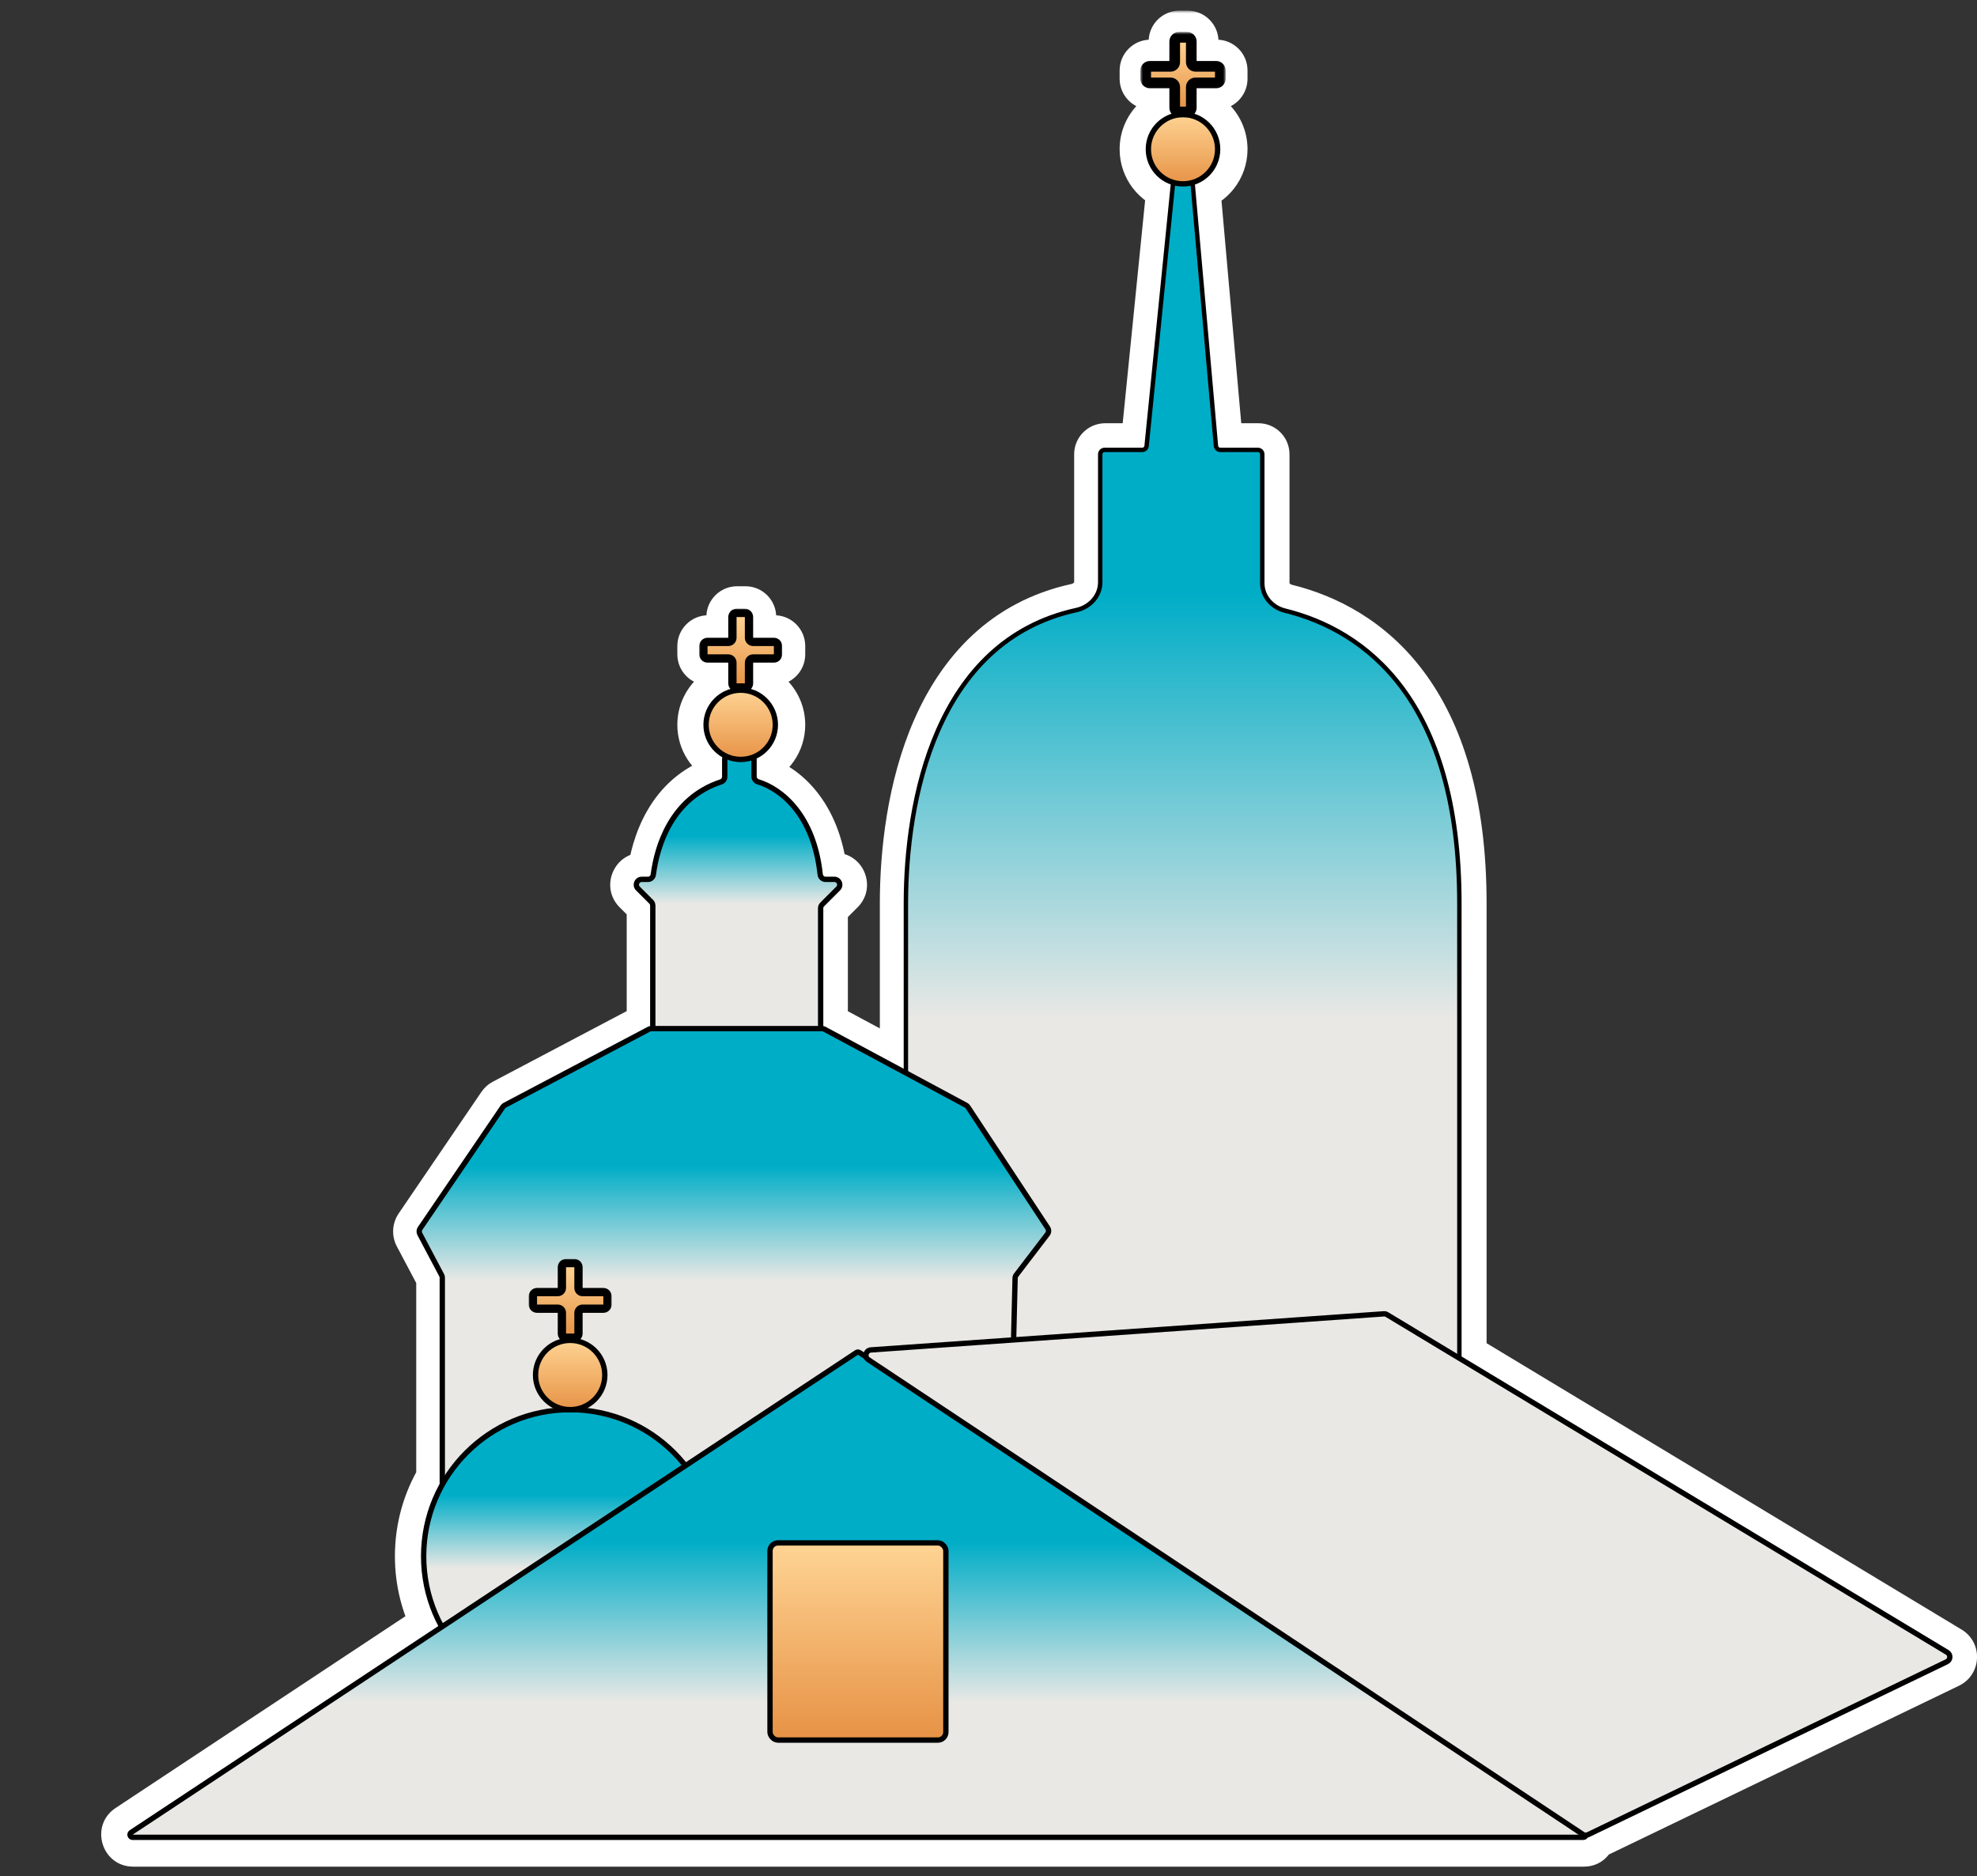 <?xml version="1.0" encoding="UTF-8"?> <svg xmlns="http://www.w3.org/2000/svg" width="371" height="352" viewBox="0 0 371 352" fill="none"><rect x="0" y="0" width="371" height="352" fill="#333333" stroke="none"/><mask id="path-1-outside-1_346_159" maskUnits="userSpaceOnUse" x="18" y="2" width="354" height="349" fill="black"><rect fill="white" x="18" y="2" width="354" height="349"></rect><path fill-rule="evenodd" clip-rule="evenodd" d="M222.886 7C223.316 7 223.664 7.348 223.664 7.778V11.667C223.664 12.096 224.012 12.444 224.442 12.444H228.33C228.76 12.444 229.108 12.793 229.108 13.222V14.778C229.108 15.207 228.76 15.556 228.33 15.556H224.442C224.012 15.556 223.664 15.904 223.664 16.333V20.222C223.664 20.652 223.316 21 222.886 21H222.108H221.33C220.901 21 220.553 20.652 220.553 20.222V16.333C220.553 15.904 220.204 15.556 219.775 15.556H215.886C215.456 15.556 215.108 15.207 215.108 14.778V13.222C215.108 12.793 215.456 12.444 215.886 12.444H219.775C220.204 12.444 220.553 12.096 220.553 11.667V7.778C220.553 7.348 220.901 7 221.33 7H222.886ZM139.108 129C142.974 129 146.108 132.134 146.108 136C146.108 138.985 144.24 141.534 141.608 142.54V145.698C141.608 146.167 141.934 146.568 142.382 146.705C146.751 148.044 152.832 152.928 154.022 164.078C154.078 164.596 154.51 165 155.031 165H156.694C157.585 165 158.031 166.077 157.401 166.707L154.401 169.707C154.214 169.895 154.108 170.149 154.108 170.414V192.5C154.108 192.682 154.059 192.853 153.974 193H154.357C154.522 193 154.684 193.041 154.83 193.119L170.108 201.324V169.53C170.108 150.516 175.515 120.264 202.125 114.465C204.623 113.921 206.574 111.811 206.574 109.255V85.241C206.574 84.784 206.944 84.415 207.4 84.415H214.457C214.881 84.415 215.236 84.093 215.279 83.671L220.204 34.738C217.263 33.908 215.108 31.206 215.108 28C215.108 24.134 218.242 21 222.108 21C225.974 21 229.108 24.134 229.108 28C229.108 31.23 226.92 33.95 223.945 34.757L228.288 83.661C228.326 84.088 228.683 84.415 229.111 84.415H236.158C236.615 84.415 236.985 84.784 236.985 85.241V109.419C236.985 111.905 238.819 113.981 241.233 114.576C256.209 118.265 273.971 131.206 273.971 169.53V254.857L365.525 310.046C366.205 310.456 366.159 311.458 365.443 311.803L298.216 344.207C298.232 344.728 297.846 345.25 297.215 345.25H25.002C24.011 345.25 23.623 343.963 24.45 343.416L82.357 305.103C80.283 301.194 79.108 296.734 79.108 292C79.108 286.721 80.569 281.784 83.108 277.57V239.748C83.108 239.585 83.068 239.425 82.992 239.28L78.89 231.533C78.717 231.205 78.739 230.808 78.947 230.502L94.468 207.706C94.56 207.571 94.684 207.46 94.828 207.384L121.889 193.115C122.033 193.04 122.193 193 122.356 193H122.742C122.657 192.853 122.608 192.682 122.608 192.5V169.914C122.608 169.649 122.503 169.395 122.315 169.207L119.815 166.707C119.185 166.077 119.631 165 120.522 165H121.7C122.215 165 122.644 164.611 122.71 164.1C123.391 158.85 126.051 149.797 135.384 146.722C135.808 146.583 136.108 146.192 136.108 145.746V142.5C136.108 142.443 136.113 142.387 136.122 142.333C133.75 141.212 132.108 138.798 132.108 136C132.108 132.134 135.242 129 139.108 129ZM139.108 129H138.33C137.901 129 137.553 128.652 137.553 128.222V124.333C137.553 123.904 137.204 123.556 136.775 123.556H132.886C132.456 123.556 132.108 123.207 132.108 122.778V121.222C132.108 120.793 132.456 120.444 132.886 120.444H136.775C137.204 120.444 137.553 120.096 137.553 119.667V115.778C137.553 115.348 137.901 115 138.33 115H139.886C140.316 115 140.664 115.348 140.664 115.778V119.667C140.664 120.096 141.012 120.444 141.442 120.444H145.33C145.76 120.444 146.108 120.793 146.108 121.222V122.778C146.108 123.207 145.76 123.556 145.33 123.556H141.442C141.012 123.556 140.664 123.904 140.664 124.333V128.222C140.664 128.652 140.316 129 139.886 129H139.108Z"></path></mask><path fill-rule="evenodd" clip-rule="evenodd" d="M222.886 7C223.316 7 223.664 7.348 223.664 7.778V11.667C223.664 12.096 224.012 12.444 224.442 12.444H228.33C228.76 12.444 229.108 12.793 229.108 13.222V14.778C229.108 15.207 228.76 15.556 228.33 15.556H224.442C224.012 15.556 223.664 15.904 223.664 16.333V20.222C223.664 20.652 223.316 21 222.886 21H222.108H221.33C220.901 21 220.553 20.652 220.553 20.222V16.333C220.553 15.904 220.204 15.556 219.775 15.556H215.886C215.456 15.556 215.108 15.207 215.108 14.778V13.222C215.108 12.793 215.456 12.444 215.886 12.444H219.775C220.204 12.444 220.553 12.096 220.553 11.667V7.778C220.553 7.348 220.901 7 221.33 7H222.886ZM139.108 129C142.974 129 146.108 132.134 146.108 136C146.108 138.985 144.24 141.534 141.608 142.54V145.698C141.608 146.167 141.934 146.568 142.382 146.705C146.751 148.044 152.832 152.928 154.022 164.078C154.078 164.596 154.51 165 155.031 165H156.694C157.585 165 158.031 166.077 157.401 166.707L154.401 169.707C154.214 169.895 154.108 170.149 154.108 170.414V192.5C154.108 192.682 154.059 192.853 153.974 193H154.357C154.522 193 154.684 193.041 154.83 193.119L170.108 201.324V169.53C170.108 150.516 175.515 120.264 202.125 114.465C204.623 113.921 206.574 111.811 206.574 109.255V85.241C206.574 84.784 206.944 84.415 207.4 84.415H214.457C214.881 84.415 215.236 84.093 215.279 83.671L220.204 34.738C217.263 33.908 215.108 31.206 215.108 28C215.108 24.134 218.242 21 222.108 21C225.974 21 229.108 24.134 229.108 28C229.108 31.23 226.92 33.95 223.945 34.757L228.288 83.661C228.326 84.088 228.683 84.415 229.111 84.415H236.158C236.615 84.415 236.985 84.784 236.985 85.241V109.419C236.985 111.905 238.819 113.981 241.233 114.576C256.209 118.265 273.971 131.206 273.971 169.53V254.857L365.525 310.046C366.205 310.456 366.159 311.458 365.443 311.803L298.216 344.207C298.232 344.728 297.846 345.25 297.215 345.25H25.002C24.011 345.25 23.623 343.963 24.45 343.416L82.357 305.103C80.283 301.194 79.108 296.734 79.108 292C79.108 286.721 80.569 281.784 83.108 277.57V239.748C83.108 239.585 83.068 239.425 82.992 239.28L78.89 231.533C78.717 231.205 78.739 230.808 78.947 230.502L94.468 207.706C94.56 207.571 94.684 207.46 94.828 207.384L121.889 193.115C122.033 193.04 122.193 193 122.356 193H122.742C122.657 192.853 122.608 192.682 122.608 192.5V169.914C122.608 169.649 122.503 169.395 122.315 169.207L119.815 166.707C119.185 166.077 119.631 165 120.522 165H121.7C122.215 165 122.644 164.611 122.71 164.1C123.391 158.85 126.051 149.797 135.384 146.722C135.808 146.583 136.108 146.192 136.108 145.746V142.5C136.108 142.443 136.113 142.387 136.122 142.333C133.75 141.212 132.108 138.798 132.108 136C132.108 132.134 135.242 129 139.108 129ZM139.108 129H138.33C137.901 129 137.553 128.652 137.553 128.222V124.333C137.553 123.904 137.204 123.556 136.775 123.556H132.886C132.456 123.556 132.108 123.207 132.108 122.778V121.222C132.108 120.793 132.456 120.444 132.886 120.444H136.775C137.204 120.444 137.553 120.096 137.553 119.667V115.778C137.553 115.348 137.901 115 138.33 115H139.886C140.316 115 140.664 115.348 140.664 115.778V119.667C140.664 120.096 141.012 120.444 141.442 120.444H145.33C145.76 120.444 146.108 120.793 146.108 121.222V122.778C146.108 123.207 145.76 123.556 145.33 123.556H141.442C141.012 123.556 140.664 123.904 140.664 124.333V128.222C140.664 128.652 140.316 129 139.886 129H139.108Z" fill="#D9D9D9"></path><path fill-rule="evenodd" clip-rule="evenodd" d="M222.886 7C223.316 7 223.664 7.348 223.664 7.778V11.667C223.664 12.096 224.012 12.444 224.442 12.444H228.33C228.76 12.444 229.108 12.793 229.108 13.222V14.778C229.108 15.207 228.76 15.556 228.33 15.556H224.442C224.012 15.556 223.664 15.904 223.664 16.333V20.222C223.664 20.652 223.316 21 222.886 21H222.108H221.33C220.901 21 220.553 20.652 220.553 20.222V16.333C220.553 15.904 220.204 15.556 219.775 15.556H215.886C215.456 15.556 215.108 15.207 215.108 14.778V13.222C215.108 12.793 215.456 12.444 215.886 12.444H219.775C220.204 12.444 220.553 12.096 220.553 11.667V7.778C220.553 7.348 220.901 7 221.33 7H222.886ZM139.108 129C142.974 129 146.108 132.134 146.108 136C146.108 138.985 144.24 141.534 141.608 142.54V145.698C141.608 146.167 141.934 146.568 142.382 146.705C146.751 148.044 152.832 152.928 154.022 164.078C154.078 164.596 154.51 165 155.031 165H156.694C157.585 165 158.031 166.077 157.401 166.707L154.401 169.707C154.214 169.895 154.108 170.149 154.108 170.414V192.5C154.108 192.682 154.059 192.853 153.974 193H154.357C154.522 193 154.684 193.041 154.83 193.119L170.108 201.324V169.53C170.108 150.516 175.515 120.264 202.125 114.465C204.623 113.921 206.574 111.811 206.574 109.255V85.241C206.574 84.784 206.944 84.415 207.4 84.415H214.457C214.881 84.415 215.236 84.093 215.279 83.671L220.204 34.738C217.263 33.908 215.108 31.206 215.108 28C215.108 24.134 218.242 21 222.108 21C225.974 21 229.108 24.134 229.108 28C229.108 31.23 226.92 33.95 223.945 34.757L228.288 83.661C228.326 84.088 228.683 84.415 229.111 84.415H236.158C236.615 84.415 236.985 84.784 236.985 85.241V109.419C236.985 111.905 238.819 113.981 241.233 114.576C256.209 118.265 273.971 131.206 273.971 169.53V254.857L365.525 310.046C366.205 310.456 366.159 311.458 365.443 311.803L298.216 344.207C298.232 344.728 297.846 345.25 297.215 345.25H25.002C24.011 345.25 23.623 343.963 24.45 343.416L82.357 305.103C80.283 301.194 79.108 296.734 79.108 292C79.108 286.721 80.569 281.784 83.108 277.57V239.748C83.108 239.585 83.068 239.425 82.992 239.28L78.89 231.533C78.717 231.205 78.739 230.808 78.947 230.502L94.468 207.706C94.56 207.571 94.684 207.46 94.828 207.384L121.889 193.115C122.033 193.04 122.193 193 122.356 193H122.742C122.657 192.853 122.608 192.682 122.608 192.5V169.914C122.608 169.649 122.503 169.395 122.315 169.207L119.815 166.707C119.185 166.077 119.631 165 120.522 165H121.7C122.215 165 122.644 164.611 122.71 164.1C123.391 158.85 126.051 149.797 135.384 146.722C135.808 146.583 136.108 146.192 136.108 145.746V142.5C136.108 142.443 136.113 142.387 136.122 142.333C133.75 141.212 132.108 138.798 132.108 136C132.108 132.134 135.242 129 139.108 129ZM139.108 129H138.33C137.901 129 137.553 128.652 137.553 128.222V124.333C137.553 123.904 137.204 123.556 136.775 123.556H132.886C132.456 123.556 132.108 123.207 132.108 122.778V121.222C132.108 120.793 132.456 120.444 132.886 120.444H136.775C137.204 120.444 137.553 120.096 137.553 119.667V115.778C137.553 115.348 137.901 115 138.33 115H139.886C140.316 115 140.664 115.348 140.664 115.778V119.667C140.664 120.096 141.012 120.444 141.442 120.444H145.33C145.76 120.444 146.108 120.793 146.108 121.222V122.778C146.108 123.207 145.76 123.556 145.33 123.556H141.442C141.012 123.556 140.664 123.904 140.664 124.333V128.222C140.664 128.652 140.316 129 139.886 129H139.108Z" fill="white"></path><path d="M141.608 142.54L139.822 137.87L136.608 139.099V142.54H141.608ZM142.382 146.705L143.847 141.924L143.847 141.924L142.382 146.705ZM154.022 164.078L158.994 163.547L158.994 163.547L154.022 164.078ZM157.401 166.707L153.866 163.172L153.866 163.172L157.401 166.707ZM153.974 193L149.646 190.497L145.306 198H153.974V193ZM154.83 193.119L157.195 188.714L157.195 188.714L154.83 193.119ZM170.108 201.324L167.743 205.729L175.108 209.685V201.324H170.108ZM202.125 114.465L203.19 119.35L203.19 119.35L202.125 114.465ZM215.279 83.671L210.304 83.17L210.304 83.17L215.279 83.671ZM220.204 34.738L225.179 35.239L225.599 31.064L221.561 29.926L220.204 34.738ZM223.945 34.757L222.636 29.931L218.594 31.027L218.964 35.199L223.945 34.757ZM228.288 83.661L223.307 84.103L223.307 84.103L228.288 83.661ZM241.233 114.576L242.429 109.721L242.429 109.721L241.233 114.576ZM273.971 254.857H268.971V257.681L271.39 259.139L273.971 254.857ZM365.525 310.046L368.106 305.763L368.106 305.763L365.525 310.046ZM365.443 311.803L363.272 307.299L363.272 307.299L365.443 311.803ZM298.216 344.207L296.045 339.703L293.115 341.115L293.218 344.365L298.216 344.207ZM24.45 343.416L27.209 347.586L27.209 347.586L24.45 343.416ZM82.357 305.103L85.116 309.273L88.901 306.769L86.774 302.76L82.357 305.103ZM83.108 277.57L87.391 280.15L88.108 278.96V277.57H83.108ZM82.992 239.28L87.411 236.941L87.411 236.941L82.992 239.28ZM78.89 231.533L74.471 233.872L74.471 233.872L78.89 231.533ZM78.947 230.502L83.08 233.316L83.08 233.316L78.947 230.502ZM94.468 207.706L90.335 204.892L90.335 204.892L94.468 207.706ZM94.828 207.384L92.496 202.961L92.496 202.961L94.828 207.384ZM121.889 193.115L119.557 188.693L119.557 188.693L121.889 193.115ZM122.742 193V198H131.41L127.07 190.497L122.742 193ZM122.315 169.207L118.78 172.743L118.78 172.743L122.315 169.207ZM119.815 166.707L123.351 163.172L123.351 163.172L119.815 166.707ZM122.71 164.1L117.752 163.458L117.752 163.458L122.71 164.1ZM135.384 146.722L136.949 151.471L136.949 151.471L135.384 146.722ZM136.122 142.333L141.053 143.162L141.68 139.429L138.258 137.812L136.122 142.333ZM228.664 7.778C228.664 4.587 226.077 2 222.886 2V12C220.554 12 218.664 10.11 218.664 7.778H228.664ZM228.664 11.667V7.778H218.664V11.667H228.664ZM224.442 7.444C226.773 7.444 228.664 9.335 228.664 11.667H218.664C218.664 14.858 221.251 17.444 224.442 17.444V7.444ZM228.33 7.444H224.442V17.444H228.33V7.444ZM234.108 13.222C234.108 10.031 231.521 7.444 228.33 7.444V17.444C225.999 17.444 224.108 15.554 224.108 13.222H234.108ZM234.108 14.778V13.222H224.108V14.778H234.108ZM228.33 20.556C231.521 20.556 234.108 17.969 234.108 14.778H224.108C224.108 12.446 225.999 10.556 228.33 10.556V20.556ZM224.442 20.556H228.33V10.556H224.442V20.556ZM228.664 16.333C228.664 18.665 226.773 20.556 224.442 20.556V10.556C221.251 10.556 218.664 13.142 218.664 16.333H228.664ZM228.664 20.222V16.333H218.664V20.222H228.664ZM222.886 26C226.077 26 228.664 23.413 228.664 20.222H218.664C218.664 17.89 220.554 16 222.886 16V26ZM222.108 26H222.886V16H222.108V26ZM221.33 26H222.108V16H221.33V26ZM215.553 20.222C215.553 23.413 218.139 26 221.33 26V16C223.662 16 225.553 17.89 225.553 20.222H215.553ZM215.553 16.333V20.222H225.553V16.333H215.553ZM219.775 20.556C217.443 20.556 215.553 18.665 215.553 16.333H225.553C225.553 13.142 222.966 10.556 219.775 10.556V20.556ZM215.886 20.556H219.775V10.556H215.886V20.556ZM210.108 14.778C210.108 17.969 212.695 20.556 215.886 20.556V10.556C218.218 10.556 220.108 12.446 220.108 14.778H210.108ZM210.108 13.222V14.778H220.108V13.222H210.108ZM215.886 7.444C212.695 7.444 210.108 10.031 210.108 13.222H220.108C220.108 15.554 218.218 17.444 215.886 17.444V7.444ZM219.775 7.444H215.886V17.444H219.775V7.444ZM215.553 11.667C215.553 9.335 217.443 7.444 219.775 7.444V17.444C222.966 17.444 225.553 14.858 225.553 11.667H215.553ZM215.553 7.778V11.667H225.553V7.778H215.553ZM221.33 2C218.139 2 215.553 4.587 215.553 7.778H225.553C225.553 10.11 223.662 12 221.33 12V2ZM222.886 2H221.33V12H222.886V2ZM151.108 136C151.108 129.373 145.736 124 139.108 124V134C140.213 134 141.108 134.895 141.108 136H151.108ZM143.394 147.21C147.897 145.488 151.108 141.125 151.108 136H141.108C141.108 136.845 140.582 137.58 139.822 137.87L143.394 147.21ZM146.608 145.698V142.54H136.608V145.698H146.608ZM143.847 141.924C145.288 142.366 146.608 143.756 146.608 145.698H136.608C136.608 148.577 138.579 150.769 140.917 151.485L143.847 141.924ZM158.994 163.547C157.607 150.547 150.262 143.89 143.847 141.924L140.917 151.485C143.24 152.197 148.058 155.31 149.05 164.608L158.994 163.547ZM155.031 160C157.169 160 158.789 161.627 158.994 163.547L149.05 164.608C149.366 167.565 151.851 170 155.031 170V160ZM156.694 160H155.031V170H156.694V160ZM160.937 170.243C164.716 166.463 162.039 160 156.694 160V170C153.13 170 151.346 165.691 153.866 163.172L160.937 170.243ZM157.937 173.243L160.937 170.243L153.866 163.172L150.866 166.172L157.937 173.243ZM159.108 170.414C159.108 171.475 158.687 172.492 157.937 173.243L150.866 166.172C149.74 167.297 149.108 168.823 149.108 170.414H159.108ZM159.108 192.5V170.414H149.108V192.5H159.108ZM158.303 195.503C158.816 194.616 159.108 193.585 159.108 192.5H149.108C149.108 191.78 149.303 191.09 149.646 190.497L158.303 195.503ZM154.357 188H153.974V198H154.357V188ZM157.195 188.714C156.323 188.245 155.347 188 154.357 188V198C153.696 198 153.046 197.836 152.464 197.524L157.195 188.714ZM172.474 196.919L157.195 188.714L152.464 197.524L167.743 205.729L172.474 196.919ZM165.108 169.53V201.324H175.108V169.53H165.108ZM201.061 109.58C185.761 112.914 176.68 123.359 171.559 135.033C166.497 146.574 165.108 159.658 165.108 169.53H175.108C175.108 160.388 176.423 148.839 180.717 139.05C184.952 129.396 191.88 121.815 203.19 119.35L201.061 109.58ZM201.574 109.255C201.574 109.256 201.574 109.253 201.575 109.248C201.576 109.244 201.576 109.243 201.575 109.245C201.574 109.25 201.561 109.279 201.522 109.323C201.436 109.422 201.274 109.533 201.061 109.58L203.19 119.35C207.639 118.381 211.574 114.5 211.574 109.255H201.574ZM201.574 85.241V109.255H211.574V85.241H201.574ZM207.4 79.415C204.183 79.415 201.574 82.023 201.574 85.241H211.574C211.574 87.546 209.705 89.415 207.4 89.415V79.415ZM214.457 79.415H207.4V89.415H214.457V79.415ZM210.304 83.17C210.519 81.038 212.313 79.415 214.457 79.415V89.415C217.449 89.415 219.954 87.148 220.254 84.171L210.304 83.17ZM215.229 34.237L210.304 83.17L220.254 84.171L225.179 35.239L215.229 34.237ZM210.108 28C210.108 33.503 213.808 38.129 218.846 39.55L221.561 29.926C220.718 29.688 220.108 28.909 220.108 28H210.108ZM222.108 16C215.481 16 210.108 21.373 210.108 28H220.108C220.108 26.895 221.004 26 222.108 26V16ZM234.108 28C234.108 21.373 228.736 16 222.108 16V26C223.213 26 224.108 26.895 224.108 28H234.108ZM225.254 39.582C230.352 38.2 234.108 33.545 234.108 28H224.108C224.108 28.916 223.488 29.7 222.636 29.931L225.254 39.582ZM233.268 83.219L228.925 34.314L218.964 35.199L223.307 84.103L233.268 83.219ZM229.111 79.415C231.273 79.415 233.077 81.065 233.268 83.219L223.307 84.103C223.574 87.11 226.093 89.415 229.111 89.415V79.415ZM236.158 79.415H229.111V89.415H236.158V79.415ZM241.985 85.241C241.985 82.023 239.376 79.415 236.158 79.415V89.415C233.854 89.415 231.985 87.546 231.985 85.241H241.985ZM241.985 109.419V85.241H231.985V109.419H241.985ZM242.429 109.721C242.24 109.674 242.102 109.574 242.031 109.489C241.998 109.45 241.987 109.424 241.985 109.419C241.984 109.416 241.985 109.419 241.985 109.419H231.985C231.985 114.492 235.679 118.357 240.037 119.431L242.429 109.721ZM278.971 169.53C278.971 149.606 274.349 135.652 267.23 126.081C260.092 116.484 250.809 111.785 242.429 109.721L240.037 119.431C246.634 121.056 253.719 124.672 259.206 132.049C264.713 139.452 268.971 151.13 268.971 169.53H278.971ZM278.971 254.857V169.53H268.971V254.857H278.971ZM368.106 305.763L276.553 250.575L271.39 259.139L362.943 314.328L368.106 305.763ZM367.614 316.307C371.909 314.236 372.19 308.225 368.106 305.763L362.943 314.328C360.221 312.687 360.408 308.679 363.272 307.299L367.614 316.307ZM300.387 348.711L367.614 316.307L363.272 307.299L296.045 339.703L300.387 348.711ZM297.215 350.25C301.084 350.25 303.305 346.959 303.213 344.049L293.218 344.365C293.159 342.496 294.608 340.25 297.215 340.25V350.25ZM25.002 350.25H297.215V340.25H25.002V350.25ZM21.691 339.246C16.731 342.528 19.054 350.25 25.002 350.25V340.25C28.967 340.25 30.515 345.398 27.209 347.586L21.691 339.246ZM79.598 300.933L21.691 339.246L27.209 347.586L85.116 309.273L79.598 300.933ZM74.108 292C74.108 297.571 75.493 302.833 77.94 307.447L86.774 302.76C85.074 299.555 84.108 295.898 84.108 292H74.108ZM78.826 274.989C75.83 279.96 74.108 285.787 74.108 292H84.108C84.108 287.656 85.308 283.607 87.391 280.15L78.826 274.989ZM78.108 239.748V277.57H88.108V239.748H78.108ZM78.573 241.62C78.268 241.043 78.108 240.401 78.108 239.748H88.108C88.108 238.77 87.869 237.806 87.411 236.941L78.573 241.62ZM74.471 233.872L78.573 241.62L87.411 236.941L83.309 229.193L74.471 233.872ZM74.814 227.688C73.563 229.526 73.431 231.906 74.471 233.872L83.309 229.193C84.003 230.504 83.915 232.09 83.08 233.316L74.814 227.688ZM90.335 204.892L74.814 227.688L83.08 233.316L98.601 210.52L90.335 204.892ZM92.496 202.961C91.629 203.418 90.887 204.081 90.335 204.892L98.601 210.52C98.233 211.06 97.739 211.502 97.16 211.807L92.496 202.961ZM119.557 188.693L92.496 202.961L97.16 211.807L124.221 197.538L119.557 188.693ZM122.356 188C121.38 188 120.42 188.238 119.557 188.693L124.221 197.538C123.646 197.841 123.006 198 122.356 198V188ZM122.742 188H122.356V198H122.742V188ZM117.608 192.5C117.608 193.585 117.901 194.616 118.414 195.503L127.07 190.497C127.413 191.09 127.608 191.78 127.608 192.5H117.608ZM117.608 169.914V192.5H127.608V169.914H117.608ZM118.78 172.743C118.03 171.992 117.608 170.975 117.608 169.914H127.608C127.608 168.323 126.976 166.797 125.851 165.672L118.78 172.743ZM116.28 170.243L118.78 172.743L125.851 165.672L123.351 163.172L116.28 170.243ZM120.522 160C115.177 160 112.5 166.463 116.28 170.243L123.351 163.172C125.871 165.691 124.086 170 120.522 170V160ZM121.7 160H120.522V170H121.7V160ZM117.752 163.458C117.998 161.56 119.619 160 121.7 160V170C124.812 170 127.29 167.662 127.669 164.743L117.752 163.458ZM133.82 141.973C121.592 146.001 118.491 157.751 117.752 163.458L127.669 164.743C128.29 159.948 130.51 153.592 136.949 151.471L133.82 141.973ZM131.108 145.746C131.108 143.9 132.323 142.467 133.82 141.973L136.949 151.471C139.294 150.699 141.108 148.484 141.108 145.746H131.108ZM131.108 142.5V145.746H141.108V142.5H131.108ZM131.191 141.504C131.136 141.831 131.108 142.164 131.108 142.5H141.108C141.108 142.722 141.09 142.944 141.053 143.162L131.191 141.504ZM127.108 136C127.108 140.804 129.931 144.938 133.987 146.854L138.258 137.812C137.568 137.486 137.108 136.792 137.108 136H127.108ZM139.108 124C132.481 124 127.108 129.373 127.108 136H137.108C137.108 134.895 138.004 134 139.108 134V124ZM138.33 134H139.108V124H138.33V134ZM132.553 128.222C132.553 131.413 135.139 134 138.33 134V124C140.662 124 142.553 125.89 142.553 128.222H132.553ZM132.553 124.333V128.222H142.553V124.333H132.553ZM136.775 128.556C134.443 128.556 132.553 126.665 132.553 124.333H142.553C142.553 121.142 139.966 118.556 136.775 118.556V128.556ZM132.886 128.556H136.775V118.556H132.886V128.556ZM127.108 122.778C127.108 125.969 129.695 128.556 132.886 128.556V118.556C135.218 118.556 137.108 120.446 137.108 122.778H127.108ZM127.108 121.222V122.778H137.108V121.222H127.108ZM132.886 115.444C129.695 115.444 127.108 118.031 127.108 121.222H137.108C137.108 123.554 135.218 125.444 132.886 125.444V115.444ZM136.775 115.444H132.886V125.444H136.775V115.444ZM132.553 119.667C132.553 117.335 134.443 115.444 136.775 115.444V125.444C139.966 125.444 142.553 122.858 142.553 119.667H132.553ZM132.553 115.778V119.667H142.553V115.778H132.553ZM138.33 110C135.139 110 132.553 112.587 132.553 115.778H142.553C142.553 118.11 140.662 120 138.33 120V110ZM139.886 110H138.33V120H139.886V110ZM145.664 115.778C145.664 112.587 143.077 110 139.886 110V120C137.554 120 135.664 118.11 135.664 115.778H145.664ZM145.664 119.667V115.778H135.664V119.667H145.664ZM141.442 115.444C143.773 115.444 145.664 117.335 145.664 119.667H135.664C135.664 122.858 138.251 125.444 141.442 125.444V115.444ZM145.33 115.444H141.442V125.444H145.33V115.444ZM151.108 121.222C151.108 118.031 148.521 115.444 145.33 115.444V125.444C142.999 125.444 141.108 123.554 141.108 121.222H151.108ZM151.108 122.778V121.222H141.108V122.778H151.108ZM145.33 128.556C148.521 128.556 151.108 125.969 151.108 122.778H141.108C141.108 120.446 142.999 118.556 145.33 118.556V128.556ZM141.442 128.556H145.33V118.556H141.442V128.556ZM145.664 124.333C145.664 126.665 143.773 128.556 141.442 128.556V118.556C138.251 118.556 135.664 121.142 135.664 124.333H145.664ZM145.664 128.222V124.333H135.664V128.222H145.664ZM139.886 134C143.077 134 145.664 131.413 145.664 128.222H135.664C135.664 125.89 137.554 124 139.886 124V134ZM139.108 134H139.886V124H139.108V134Z" fill="white" mask="url(#path-1-outside-1_346_159)"></path><path d="M202.017 114.465C175.407 120.264 170 150.516 170 169.53V327.778V340.173C170 340.63 170.37 341 170.827 341H273.036C273.493 341 273.863 340.63 273.863 340.173V169.53C273.863 131.206 256.101 118.265 241.125 114.576C238.711 113.981 236.877 111.905 236.877 109.419V85.241C236.877 84.784 236.507 84.415 236.05 84.415H229.003C228.575 84.415 228.218 84.088 228.18 83.661L222.854 23.692C222.765 22.693 221.309 22.684 221.208 23.682L215.171 83.671C215.128 84.093 214.773 84.415 214.348 84.415H207.292C206.836 84.415 206.466 84.784 206.466 85.241V109.255C206.466 111.811 204.515 113.921 202.017 114.465Z" fill="url(#paint0_linear_346_159)" stroke="black" stroke-width="0.827"></path><circle cx="222" cy="28" r="6.5" fill="url(#paint1_linear_346_159)"></circle><circle cx="222" cy="28" r="6.5" fill="url(#paint2_linear_346_159)"></circle><circle cx="222" cy="28" r="6.5" stroke="black"></circle><mask id="path-5-outside-2_346_159" maskUnits="userSpaceOnUse" x="214" y="6" width="16" height="16" fill="black"><rect fill="white" x="214" y="6" width="16" height="16"></rect><path fill-rule="evenodd" clip-rule="evenodd" d="M223.556 7.778C223.556 7.348 223.207 7 222.778 7H221.222C220.793 7 220.444 7.348 220.444 7.778V11.667C220.444 12.096 220.096 12.444 219.667 12.444H215.778C215.348 12.444 215 12.793 215 13.222V14.778C215 15.207 215.348 15.556 215.778 15.556H219.667C220.096 15.556 220.444 15.904 220.444 16.333V20.222C220.444 20.652 220.793 21 221.222 21H222.778C223.207 21 223.556 20.652 223.556 20.222V16.333C223.556 15.904 223.904 15.556 224.333 15.556H228.222C228.652 15.556 229 15.207 229 14.778V13.222C229 12.793 228.652 12.444 228.222 12.444H224.333C223.904 12.444 223.556 12.096 223.556 11.667V7.778Z"></path></mask><path fill-rule="evenodd" clip-rule="evenodd" d="M223.556 7.778C223.556 7.348 223.207 7 222.778 7H221.222C220.793 7 220.444 7.348 220.444 7.778V11.667C220.444 12.096 220.096 12.444 219.667 12.444H215.778C215.348 12.444 215 12.793 215 13.222V14.778C215 15.207 215.348 15.556 215.778 15.556H219.667C220.096 15.556 220.444 15.904 220.444 16.333V20.222C220.444 20.652 220.793 21 221.222 21H222.778C223.207 21 223.556 20.652 223.556 20.222V16.333C223.556 15.904 223.904 15.556 224.333 15.556H228.222C228.652 15.556 229 15.207 229 14.778V13.222C229 12.793 228.652 12.444 228.222 12.444H224.333C223.904 12.444 223.556 12.096 223.556 11.667V7.778Z" fill="#D9D9D9"></path><path fill-rule="evenodd" clip-rule="evenodd" d="M223.556 7.778C223.556 7.348 223.207 7 222.778 7H221.222C220.793 7 220.444 7.348 220.444 7.778V11.667C220.444 12.096 220.096 12.444 219.667 12.444H215.778C215.348 12.444 215 12.793 215 13.222V14.778C215 15.207 215.348 15.556 215.778 15.556H219.667C220.096 15.556 220.444 15.904 220.444 16.333V20.222C220.444 20.652 220.793 21 221.222 21H222.778C223.207 21 223.556 20.652 223.556 20.222V16.333C223.556 15.904 223.904 15.556 224.333 15.556H228.222C228.652 15.556 229 15.207 229 14.778V13.222C229 12.793 228.652 12.444 228.222 12.444H224.333C223.904 12.444 223.556 12.096 223.556 11.667V7.778Z" fill="url(#paint3_linear_346_159)"></path><path d="M221.222 8H222.778V6H221.222V8ZM221.444 11.667V7.778H219.444V11.667H221.444ZM215.778 13.444H219.667V11.444H215.778V13.444ZM216 14.778V13.222H214V14.778H216ZM219.667 14.556H215.778V16.556H219.667V14.556ZM221.444 20.222V16.333H219.444V20.222H221.444ZM222.778 20H221.222V22H222.778V20ZM222.556 16.333V20.222H224.556V16.333H222.556ZM228.222 14.556H224.333V16.556H228.222V14.556ZM228 13.222V14.778H230V13.222H228ZM224.333 13.444H228.222V11.444H224.333V13.444ZM222.556 7.778V11.667H224.556V7.778H222.556ZM224.333 11.444C224.456 11.444 224.556 11.544 224.556 11.667H222.556C222.556 12.649 223.351 13.444 224.333 13.444V11.444ZM230 13.222C230 12.24 229.204 11.444 228.222 11.444V13.444C228.099 13.444 228 13.345 228 13.222H230ZM228.222 16.556C229.204 16.556 230 15.76 230 14.778H228C228 14.655 228.099 14.556 228.222 14.556V16.556ZM224.556 16.333C224.556 16.456 224.456 16.556 224.333 16.556V14.556C223.351 14.556 222.556 15.351 222.556 16.333H224.556ZM222.778 22C223.76 22 224.556 21.204 224.556 20.222H222.556C222.556 20.099 222.655 20 222.778 20V22ZM219.444 20.222C219.444 21.204 220.24 22 221.222 22V20C221.345 20 221.444 20.099 221.444 20.222H219.444ZM219.667 16.556C219.544 16.556 219.444 16.456 219.444 16.333H221.444C221.444 15.351 220.649 14.556 219.667 14.556V16.556ZM214 14.778C214 15.76 214.796 16.556 215.778 16.556V14.556C215.901 14.556 216 14.655 216 14.778H214ZM215.778 11.444C214.796 11.444 214 12.24 214 13.222H216C216 13.345 215.901 13.444 215.778 13.444V11.444ZM219.444 11.667C219.444 11.544 219.544 11.444 219.667 11.444V13.444C220.649 13.444 221.444 12.649 221.444 11.667H219.444ZM222.778 8C222.655 8 222.556 7.901 222.556 7.778H224.556C224.556 6.796 223.76 6 222.778 6V8ZM221.222 6C220.24 6 219.444 6.796 219.444 7.778H221.444C221.444 7.901 221.345 8 221.222 8V6Z" fill="black" mask="url(#path-5-outside-2_346_159)"></path><path d="M122.5 169.914V192.5C122.5 193.052 122.948 193.5 123.5 193.5H153C153.552 193.5 154 193.052 154 192.5V170.414C154 170.149 154.105 169.895 154.293 169.707L157.293 166.707C157.923 166.077 157.477 165 156.586 165H154.923C154.402 165 153.969 164.596 153.914 164.078C152.724 152.928 146.643 148.044 142.274 146.705C141.826 146.568 141.5 146.167 141.5 145.698V142.5C141.5 141.948 141.052 141.5 140.5 141.5H137C136.448 141.5 136 141.948 136 142.5V145.746C136 146.192 135.7 146.583 135.276 146.722C125.943 149.797 123.283 158.85 122.602 164.1C122.536 164.611 122.107 165 121.592 165H120.414C119.523 165 119.077 166.077 119.707 166.707L122.207 169.207C122.395 169.395 122.5 169.649 122.5 169.914Z" fill="url(#paint4_linear_346_159)" stroke="black"></path><circle cx="139" cy="136" r="6.5" fill="url(#paint5_linear_346_159)"></circle><circle cx="139" cy="136" r="6.5" fill="url(#paint6_linear_346_159)"></circle><circle cx="139" cy="136" r="6.5" stroke="black"></circle><mask id="path-9-outside-3_346_159" maskUnits="userSpaceOnUse" x="131" y="114" width="16" height="16" fill="black"><rect fill="white" x="131" y="114" width="16" height="16"></rect><path fill-rule="evenodd" clip-rule="evenodd" d="M140.556 115.778C140.556 115.348 140.207 115 139.778 115H138.222C137.793 115 137.444 115.348 137.444 115.778V119.667C137.444 120.096 137.096 120.444 136.667 120.444H132.778C132.348 120.444 132 120.793 132 121.222V122.778C132 123.207 132.348 123.556 132.778 123.556H136.667C137.096 123.556 137.444 123.904 137.444 124.333V128.222C137.444 128.652 137.793 129 138.222 129H139.778C140.207 129 140.556 128.652 140.556 128.222V124.333C140.556 123.904 140.904 123.556 141.333 123.556H145.222C145.652 123.556 146 123.207 146 122.778V121.222C146 120.793 145.652 120.444 145.222 120.444H141.333C140.904 120.444 140.556 120.096 140.556 119.667V115.778Z"></path></mask><path fill-rule="evenodd" clip-rule="evenodd" d="M140.556 115.778C140.556 115.348 140.207 115 139.778 115H138.222C137.793 115 137.444 115.348 137.444 115.778V119.667C137.444 120.096 137.096 120.444 136.667 120.444H132.778C132.348 120.444 132 120.793 132 121.222V122.778C132 123.207 132.348 123.556 132.778 123.556H136.667C137.096 123.556 137.444 123.904 137.444 124.333V128.222C137.444 128.652 137.793 129 138.222 129H139.778C140.207 129 140.556 128.652 140.556 128.222V124.333C140.556 123.904 140.904 123.556 141.333 123.556H145.222C145.652 123.556 146 123.207 146 122.778V121.222C146 120.793 145.652 120.444 145.222 120.444H141.333C140.904 120.444 140.556 120.096 140.556 119.667V115.778Z" fill="#D9D9D9"></path><path fill-rule="evenodd" clip-rule="evenodd" d="M140.556 115.778C140.556 115.348 140.207 115 139.778 115H138.222C137.793 115 137.444 115.348 137.444 115.778V119.667C137.444 120.096 137.096 120.444 136.667 120.444H132.778C132.348 120.444 132 120.793 132 121.222V122.778C132 123.207 132.348 123.556 132.778 123.556H136.667C137.096 123.556 137.444 123.904 137.444 124.333V128.222C137.444 128.652 137.793 129 138.222 129H139.778C140.207 129 140.556 128.652 140.556 128.222V124.333C140.556 123.904 140.904 123.556 141.333 123.556H145.222C145.652 123.556 146 123.207 146 122.778V121.222C146 120.793 145.652 120.444 145.222 120.444H141.333C140.904 120.444 140.556 120.096 140.556 119.667V115.778Z" fill="url(#paint7_linear_346_159)"></path><path d="M138.222 115.778H139.778V114.222H138.222V115.778ZM138.222 119.667V115.778H136.667V119.667H138.222ZM132.778 121.222H136.667V119.667H132.778V121.222ZM132.778 122.778V121.222H131.222V122.778H132.778ZM136.667 122.778H132.778V124.333H136.667V122.778ZM138.222 128.222V124.333H136.667V128.222H138.222ZM139.778 128.222H138.222V129.778H139.778V128.222ZM139.778 124.333V128.222H141.333V124.333H139.778ZM145.222 122.778H141.333V124.333H145.222V122.778ZM145.222 121.222V122.778H146.778V121.222H145.222ZM141.333 121.222H145.222V119.667H141.333V121.222ZM139.778 115.778V119.667H141.333V115.778H139.778ZM141.333 119.667L141.333 119.667H139.778C139.778 120.526 140.474 121.222 141.333 121.222V119.667ZM146.778 121.222C146.778 120.363 146.081 119.667 145.222 119.667V121.222L145.222 121.222H146.778ZM145.222 124.333C146.081 124.333 146.778 123.637 146.778 122.778H145.222L145.222 122.778V124.333ZM141.333 124.333L141.333 124.333V122.778C140.474 122.778 139.778 123.474 139.778 124.333H141.333ZM139.778 129.778C140.637 129.778 141.333 129.081 141.333 128.222H139.778L139.778 128.222V129.778ZM136.667 128.222C136.667 129.081 137.363 129.778 138.222 129.778V128.222L138.222 128.222H136.667ZM136.667 124.333L136.667 124.333H138.222C138.222 123.474 137.526 122.778 136.667 122.778V124.333ZM131.222 122.778C131.222 123.637 131.919 124.333 132.778 124.333V122.778L132.778 122.778H131.222ZM132.778 119.667C131.919 119.667 131.222 120.363 131.222 121.222H132.778L132.778 121.222V119.667ZM136.667 119.667L136.667 119.667V121.222C137.526 121.222 138.222 120.526 138.222 119.667H136.667ZM139.778 115.778L139.778 115.778H141.333C141.333 114.919 140.637 114.222 139.778 114.222V115.778ZM138.222 114.222C137.363 114.222 136.667 114.919 136.667 115.778H138.222L138.222 115.778V114.222Z" fill="black" mask="url(#path-9-outside-3_346_159)"></path><path d="M94.72 207.384L121.781 193.115C121.925 193.04 122.085 193 122.247 193H154.248C154.414 193 154.576 193.041 154.722 193.119L181.277 207.38C181.424 207.459 181.548 207.572 181.639 207.711L196.609 230.407C196.843 230.762 196.827 231.227 196.568 231.565L190.697 239.242C190.569 239.41 190.497 239.614 190.492 239.825L189.524 279.524C189.511 280.067 189.067 280.5 188.524 280.5H84C83.448 280.5 83 280.052 83 279.5V239.748C83 239.585 82.96 239.425 82.884 239.28L78.782 231.533C78.609 231.205 78.63 230.808 78.839 230.502L94.36 207.706C94.452 207.571 94.576 207.46 94.72 207.384Z" fill="#D9D9D9"></path><path d="M94.72 207.384L121.781 193.115C121.925 193.04 122.085 193 122.247 193H154.248C154.414 193 154.576 193.041 154.722 193.119L181.277 207.38C181.424 207.459 181.548 207.572 181.639 207.711L196.609 230.407C196.843 230.762 196.827 231.227 196.568 231.565L190.697 239.242C190.569 239.41 190.497 239.614 190.492 239.825L189.524 279.524C189.511 280.067 189.067 280.5 188.524 280.5H84C83.448 280.5 83 280.052 83 279.5V239.748C83 239.585 82.96 239.425 82.884 239.28L78.782 231.533C78.609 231.205 78.63 230.808 78.839 230.502L94.36 207.706C94.452 207.571 94.576 207.46 94.72 207.384Z" fill="url(#paint8_linear_346_159)"></path><path d="M94.72 207.384L121.781 193.115C121.925 193.04 122.085 193 122.247 193H154.248C154.414 193 154.576 193.041 154.722 193.119L181.277 207.38C181.424 207.459 181.548 207.572 181.639 207.711L196.609 230.407C196.843 230.762 196.827 231.227 196.568 231.565L190.697 239.242C190.569 239.41 190.497 239.614 190.492 239.825L189.524 279.524C189.511 280.067 189.067 280.5 188.524 280.5H84C83.448 280.5 83 280.052 83 279.5V239.748C83 239.585 82.96 239.425 82.884 239.28L78.782 231.533C78.609 231.205 78.63 230.808 78.839 230.502L94.36 207.706C94.452 207.571 94.576 207.46 94.72 207.384Z" stroke="black"></path><circle cx="107" cy="292" r="27.5" fill="#D9D9D9"></circle><circle cx="107" cy="292" r="27.5" fill="url(#paint9_linear_346_159)"></circle><circle cx="107" cy="292" r="27.5" stroke="black"></circle><circle cx="107" cy="258" r="6.5" fill="url(#paint10_linear_346_159)"></circle><circle cx="107" cy="258" r="6.5" fill="url(#paint11_linear_346_159)"></circle><circle cx="107" cy="258" r="6.5" stroke="black"></circle><mask id="path-14-outside-4_346_159" maskUnits="userSpaceOnUse" x="99" y="236" width="16" height="16" fill="black"><rect fill="white" x="99" y="236" width="16" height="16"></rect><path fill-rule="evenodd" clip-rule="evenodd" d="M108.556 237.778C108.556 237.348 108.207 237 107.778 237H106.222C105.793 237 105.444 237.348 105.444 237.778V241.667C105.444 242.096 105.096 242.444 104.667 242.444H100.778C100.348 242.444 100 242.793 100 243.222V244.778C100 245.207 100.348 245.556 100.778 245.556H104.667C105.096 245.556 105.444 245.904 105.444 246.333V250.222C105.444 250.652 105.793 251 106.222 251H107.778C108.207 251 108.556 250.652 108.556 250.222V246.333C108.556 245.904 108.904 245.556 109.333 245.556H113.222C113.652 245.556 114 245.207 114 244.778V243.222C114 242.793 113.652 242.444 113.222 242.444H109.333C108.904 242.444 108.556 242.096 108.556 241.667V237.778Z"></path></mask><path fill-rule="evenodd" clip-rule="evenodd" d="M108.556 237.778C108.556 237.348 108.207 237 107.778 237H106.222C105.793 237 105.444 237.348 105.444 237.778V241.667C105.444 242.096 105.096 242.444 104.667 242.444H100.778C100.348 242.444 100 242.793 100 243.222V244.778C100 245.207 100.348 245.556 100.778 245.556H104.667C105.096 245.556 105.444 245.904 105.444 246.333V250.222C105.444 250.652 105.793 251 106.222 251H107.778C108.207 251 108.556 250.652 108.556 250.222V246.333C108.556 245.904 108.904 245.556 109.333 245.556H113.222C113.652 245.556 114 245.207 114 244.778V243.222C114 242.793 113.652 242.444 113.222 242.444H109.333C108.904 242.444 108.556 242.096 108.556 241.667V237.778Z" fill="#D9D9D9"></path><path fill-rule="evenodd" clip-rule="evenodd" d="M108.556 237.778C108.556 237.348 108.207 237 107.778 237H106.222C105.793 237 105.444 237.348 105.444 237.778V241.667C105.444 242.096 105.096 242.444 104.667 242.444H100.778C100.348 242.444 100 242.793 100 243.222V244.778C100 245.207 100.348 245.556 100.778 245.556H104.667C105.096 245.556 105.444 245.904 105.444 246.333V250.222C105.444 250.652 105.793 251 106.222 251H107.778C108.207 251 108.556 250.652 108.556 250.222V246.333C108.556 245.904 108.904 245.556 109.333 245.556H113.222C113.652 245.556 114 245.207 114 244.778V243.222C114 242.793 113.652 242.444 113.222 242.444H109.333C108.904 242.444 108.556 242.096 108.556 241.667V237.778Z" fill="url(#paint12_linear_346_159)"></path><path d="M106.222 237.778H107.778V236.222H106.222V237.778ZM106.222 241.667V237.778H104.667V241.667H106.222ZM100.778 243.222H104.667V241.667H100.778V243.222ZM100.778 244.778V243.222H99.222V244.778H100.778ZM104.667 244.778H100.778V246.333H104.667V244.778ZM106.222 250.222V246.333H104.667V250.222H106.222ZM107.778 250.222H106.222V251.778H107.778V250.222ZM107.778 246.333V250.222H109.333V246.333H107.778ZM113.222 244.778H109.333V246.333H113.222V244.778ZM113.222 243.222V244.778H114.778V243.222H113.222ZM109.333 243.222H113.222V241.667H109.333V243.222ZM107.778 237.778V241.667H109.333V237.778H107.778ZM109.333 241.667L109.333 241.667H107.778C107.778 242.526 108.474 243.222 109.333 243.222V241.667ZM114.778 243.222C114.778 242.363 114.081 241.667 113.222 241.667V243.222L113.222 243.222H114.778ZM113.222 246.333C114.081 246.333 114.778 245.637 114.778 244.778H113.222L113.222 244.778V246.333ZM109.333 246.333L109.333 246.333V244.778C108.474 244.778 107.778 245.474 107.778 246.333H109.333ZM107.778 251.778C108.637 251.778 109.333 251.081 109.333 250.222H107.778L107.778 250.222V251.778ZM104.667 250.222C104.667 251.081 105.363 251.778 106.222 251.778V250.222L106.222 250.222H104.667ZM104.667 246.333L104.667 246.333H106.222C106.222 245.474 105.526 244.778 104.667 244.778V246.333ZM99.222 244.778C99.222 245.637 99.919 246.333 100.778 246.333V244.778L100.778 244.778H99.222ZM100.778 241.667C99.919 241.667 99.222 242.363 99.222 243.222H100.778L100.778 243.222V241.667ZM104.667 241.667L104.667 241.667V243.222C105.526 243.222 106.222 242.526 106.222 241.667H104.667ZM107.778 237.778L107.778 237.778H109.333C109.333 236.919 108.637 236.222 107.778 236.222V237.778ZM106.222 236.222C105.363 236.222 104.667 236.919 104.667 237.778H106.222L106.222 237.778V236.222Z" fill="black" mask="url(#path-14-outside-4_346_159)"></path><path d="M161.276 253.782L297.382 343.833C297.796 344.106 297.602 344.75 297.106 344.75H24.894C24.398 344.75 24.204 344.106 24.618 343.833L160.724 253.782C160.891 253.671 161.109 253.671 161.276 253.782Z" fill="#D9D9D9"></path><path d="M161.276 253.782L297.382 343.833C297.796 344.106 297.602 344.75 297.106 344.75H24.894C24.398 344.75 24.204 344.106 24.618 343.833L160.724 253.782C160.891 253.671 161.109 253.671 161.276 253.782Z" fill="url(#paint13_linear_346_159)"></path><path d="M161.276 253.782L297.382 343.833C297.796 344.106 297.602 344.75 297.106 344.75H24.894C24.398 344.75 24.204 344.106 24.618 343.833L160.724 253.782C160.891 253.671 161.109 253.671 161.276 253.782Z" stroke="black"></path><path d="M259.684 246.522L163.429 253.294C162.477 253.361 162.151 254.596 162.946 255.124L297.026 344.185C297.32 344.38 297.695 344.406 298.013 344.253L365.335 311.803C366.05 311.458 366.097 310.456 365.417 310.046L260.271 246.663C260.095 246.557 259.89 246.508 259.684 246.522Z" fill="#E9E8E5" stroke="black"></path><rect x="144.5" y="289.5" width="33" height="37" rx="1.5" fill="#D9D9D9"></rect><rect x="144.5" y="289.5" width="33" height="37" rx="1.5" fill="url(#paint14_linear_346_159)"></rect><rect x="144.5" y="289.5" width="33" height="37" rx="1.5" stroke="black"></rect><defs><linearGradient id="paint0_linear_346_159" x1="223.726" y1="15" x2="223.726" y2="341" gradientUnits="userSpaceOnUse"><stop offset="0.295" stop-color="#00ADC7"></stop><stop offset="0.54" stop-color="#E9E8E5"></stop><stop offset="1" stop-color="#E9E8E5"></stop></linearGradient><linearGradient id="paint1_linear_346_159" x1="222" y1="21" x2="222" y2="35" gradientUnits="userSpaceOnUse"><stop stop-color="#D9D9D9"></stop><stop offset="1" stop-color="#737373"></stop></linearGradient><linearGradient id="paint2_linear_346_159" x1="222" y1="21" x2="222" y2="35" gradientUnits="userSpaceOnUse"><stop stop-color="#FFD595"></stop><stop offset="1" stop-color="#E69144"></stop></linearGradient><linearGradient id="paint3_linear_346_159" x1="222" y1="7" x2="222" y2="21" gradientUnits="userSpaceOnUse"><stop stop-color="#FFD595"></stop><stop offset="1" stop-color="#E69144"></stop></linearGradient><linearGradient id="paint4_linear_346_159" x1="138.5" y1="141.5" x2="138.5" y2="193.5" gradientUnits="userSpaceOnUse"><stop offset="0.295" stop-color="#00ADC7"></stop><stop offset="0.54" stop-color="#E9E8E5"></stop><stop offset="1" stop-color="#E9E8E5"></stop></linearGradient><linearGradient id="paint5_linear_346_159" x1="139" y1="129" x2="139" y2="143" gradientUnits="userSpaceOnUse"><stop stop-color="#D9D9D9"></stop><stop offset="1" stop-color="#737373"></stop></linearGradient><linearGradient id="paint6_linear_346_159" x1="139" y1="129" x2="139" y2="143" gradientUnits="userSpaceOnUse"><stop stop-color="#FFD595"></stop><stop offset="1" stop-color="#E69144"></stop></linearGradient><linearGradient id="paint7_linear_346_159" x1="139" y1="115" x2="139" y2="129" gradientUnits="userSpaceOnUse"><stop stop-color="#FFD595"></stop><stop offset="1" stop-color="#E69144"></stop></linearGradient><linearGradient id="paint8_linear_346_159" x1="137.25" y1="193" x2="137.25" y2="280.5" gradientUnits="userSpaceOnUse"><stop offset="0.295" stop-color="#00ADC7"></stop><stop offset="0.54" stop-color="#E9E8E5"></stop><stop offset="1" stop-color="#E9E8E5"></stop></linearGradient><linearGradient id="paint9_linear_346_159" x1="107" y1="264" x2="107" y2="320" gradientUnits="userSpaceOnUse"><stop offset="0.295" stop-color="#00ADC7"></stop><stop offset="0.54" stop-color="#E9E8E5"></stop><stop offset="1" stop-color="#E9E8E5"></stop></linearGradient><linearGradient id="paint10_linear_346_159" x1="107" y1="251" x2="107" y2="265" gradientUnits="userSpaceOnUse"><stop stop-color="#D9D9D9"></stop><stop offset="1" stop-color="#737373"></stop></linearGradient><linearGradient id="paint11_linear_346_159" x1="107" y1="251" x2="107" y2="265" gradientUnits="userSpaceOnUse"><stop stop-color="#FFD595"></stop><stop offset="1" stop-color="#E69144"></stop></linearGradient><linearGradient id="paint12_linear_346_159" x1="107" y1="237" x2="107" y2="251" gradientUnits="userSpaceOnUse"><stop stop-color="#FFD595"></stop><stop offset="1" stop-color="#E69144"></stop></linearGradient><linearGradient id="paint13_linear_346_159" x1="161" y1="253" x2="161" y2="376" gradientUnits="userSpaceOnUse"><stop offset="0.295" stop-color="#00ADC7"></stop><stop offset="0.54" stop-color="#E9E8E5"></stop><stop offset="1" stop-color="#E9E8E5"></stop></linearGradient><linearGradient id="paint14_linear_346_159" x1="161" y1="289" x2="161" y2="327" gradientUnits="userSpaceOnUse"><stop stop-color="#FFD595"></stop><stop offset="1" stop-color="#E69144"></stop></linearGradient></defs></svg> 
